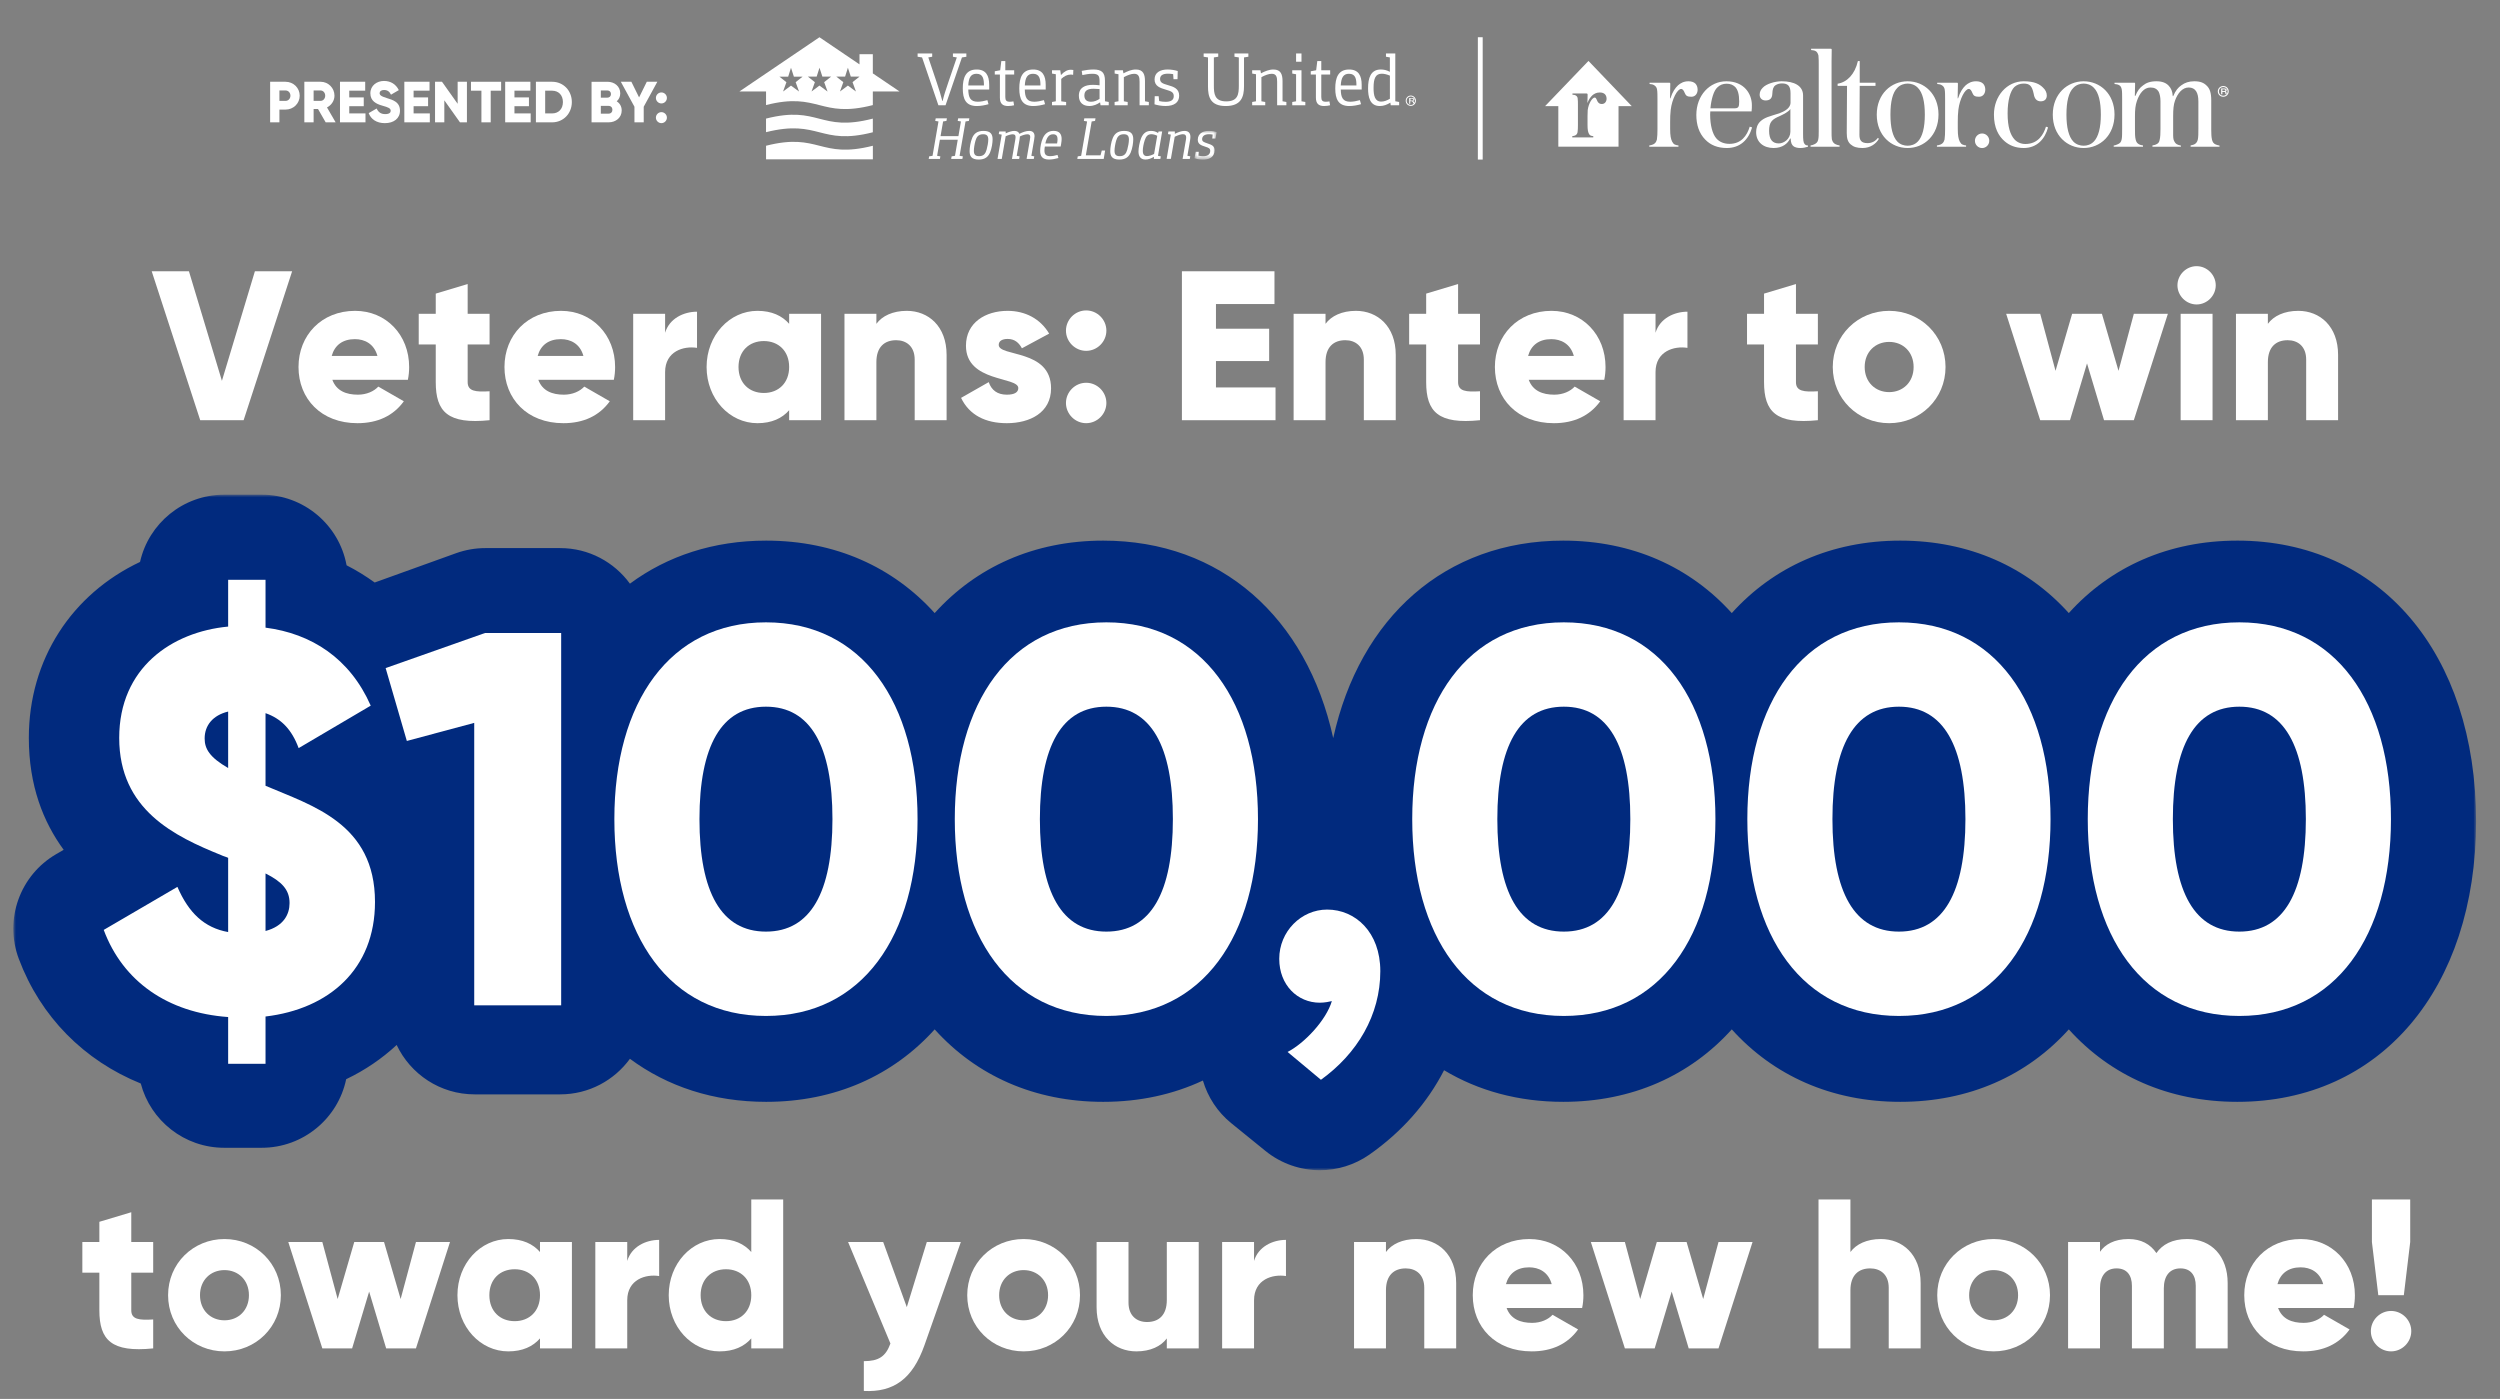 <svg height="263" viewBox="0 0 470 263" width="470" xmlns="http://www.w3.org/2000/svg" xmlns:xlink="http://www.w3.org/1999/xlink"><rect x="0" y="0" width="470" height="263" fill="#808080" stroke="none"/><mask id="a" fill="#fff"><path d="m0 0h4.18v5.391h-4.18z" fill="#fff" fill-rule="evenodd"/></mask><mask id="b" fill="#fff"><path d="m0 0h463v127h-463z" fill="#fff" fill-rule="evenodd"/></mask><g fill="none" fill-rule="evenodd"><g transform="translate(139 7)"><g fill="#fff"><path d="m41.131 15.251-.086.481.612.1-.474 2.762h-3.361l.48-2.762.63-.1.086-.481h-2.108l-.086.481.612.1-1.119 6.464-.63.099h-.006l-.086.487h2.107l.086-.487-.612-.099.52-3.022h3.36l-.519 3.022-.63.099-.087.487h2.108l.087-.487-.613-.099 1.121-6.464.629-.1.087-.481z"/><path d="m46.483 21.134c.156-.528.312-1.372.312-1.894 0-.71-.289-1.003-.964-1.003-.918 0-1.241.528-1.444 1.226-.167.575-.3 1.396-.3 1.883 0 .722.288 1.014.975 1.014.901 0 1.207-.504 1.421-1.226zm-2.714-2.205c.335-.757.878-1.32 2.131-1.32 1.374 0 1.709.663 1.709 1.59 0 .633-.156 1.712-.484 2.481-.335.756-.878 1.319-2.131 1.319-1.374 0-1.709-.662-1.709-1.589 0-.634.156-1.713.491-2.481z"/><path d="m49.312 18.307-.543-.099.086-.488h1.207l.012.353c.543-.259 1.131-.464 1.628-.464s.82.217.941.551c.578-.305 1.276-.551 1.831-.551.722 0 1.022.405 1.022 1.003 0 .159-.022.346-.069.61l-.531 3.074.543.1-.087.487h-1.351l.612-3.548c.047-.247.07-.405.07-.552 0-.328-.099-.539-.532-.539-.363 0-.912.159-1.408.405-.012.182-.035.37-.069.575l-.532 3.074.543.1-.086.487h-1.352l.613-3.548c.034-.194.064-.394.064-.563 0-.305-.099-.529-.52-.529-.346 0-.865.147-1.339.37l-.734 4.27h-.796l.785-4.575z"/><path d="m59.733 19.961c.057-.293.087-.575.087-.797 0-.54-.203-.921-.831-.921-.821 0-1.219.64-1.466 1.724h2.205zm.242 2.751c-.508.147-1.183.282-1.761.282-1.218 0-1.663-.587-1.663-1.637 0-.662.179-1.701.531-2.446.376-.786.987-1.309 1.998-1.309 1.074 0 1.507.599 1.507 1.519 0 .211-.023.529-.087.88l-.098.551h-2.973c-.047.258-.075.493-.075.745 0 .756.311 1.062 1.074 1.062.433 0 .941-.1 1.386-.235l.168.587z"/><path d="m63.625 22.396.63-.099 1.12-6.464-.613-.1.087-.481h2.107l-.086.481-.635.1-1.097 6.364h2.76l.242-.903h.623l-.265 1.589h-4.965l.087-.487z"/><path d="m72.926 21.134c.156-.528.312-1.372.312-1.894 0-.71-.289-1.003-.964-1.003-.918 0-1.241.528-1.444 1.226-.167.575-.3 1.396-.3 1.883 0 .722.288 1.014.975 1.014.901 0 1.207-.504 1.421-1.226m-2.714-2.205c.335-.757.878-1.32 2.131-1.32 1.374 0 1.709.663 1.709 1.59 0 .633-.156 1.712-.484 2.481-.335.756-.878 1.319-2.131 1.319-1.374 0-1.709-.662-1.709-1.589 0-.634.156-1.713.484-2.481"/><path d="m78.561 18.524c-.398-.193-.774-.293-1.109-.293-.699 0-1.01.44-1.241 1.126-.208.621-.364 1.443-.364 1.983 0 .71.266 1.003.786 1.003.387 0 .889-.159 1.339-.405zm-.623 3.954c-.509.316-1.051.516-1.587.516-.987 0-1.317-.686-1.317-1.507 0-.611.19-1.79.508-2.546.41-.968 1.022-1.331 1.854-1.331.508 0 .941.135 1.316.393l.099-.282h.675l-.786 4.575.532.1-.087.487h-1.218z"/><path d="m81.118 18.307-.543-.099.086-.488h1.207v.44c.618-.305 1.241-.551 1.819-.551.779 0 1.109.452 1.109 1.103 0 .123-.012.37-.058.628l-.508 2.951.543.099-.092.488h-1.352l.601-3.461c.035-.211.069-.394.069-.575 0-.358-.144-.611-.612-.611-.398 0-.964.194-1.542.481l-.722 4.159h-.796l.786-4.575z"/><path d="m.225 3.93h.589l-.058.722c.277.07.566.111.878.111.352 0 .733-.058.987-.258.191-.147.347-.393.347-.745 0-.463-.265-.586-.942-.797-.808-.258-1.396-.476-1.396-1.32 0-.598.3-1.091.785-1.36.341-.193.762-.282 1.31-.282.578 0 1.109.099 1.456.229l-.231 1.203h-.589l.07-.745c-.22-.046-.491-.065-.699-.065-.422 0-.745.088-.952.247-.22.169-.335.416-.335.686 0 .44.3.551.964.78.878.293 1.374.487 1.374 1.319 0 .634-.277 1.15-.796 1.443-.398.223-.9.293-1.397.293-.629 0-1.189-.111-1.587-.246l.23-1.209z" mask="url(#a)" transform="translate(85.553 17.609)"/><path d="m34.341 3.795-.831-.129v-.616h2.743v.616l-.734.129 1.57 4.657c.479 1.408.808 2.488 1.063 3.52h.069c.254-1.08.526-1.913 1.062-3.491l1.599-4.681-.733-.128v-.616h2.528v.616l-.831.128-3.083 8.993h-1.345l-3.066-8.993z"/><path d="m45.981 9.069c0-1.179-.138-2.2-1.403-2.2-1.074 0-1.473.763-1.542 2.2h2.939zm.86 3.519c-.652.188-1.455.346-2.194.346-2.078 0-2.644-1.308-2.644-3.302 0-1.995.536-3.566 2.604-3.566 1.767 0 2.362 1.162 2.362 2.886v.874h-3.932c.029 1.525.398 2.3 1.784 2.3.566 0 1.201-.129 1.807-.299z"/><path d="m48.977 7.015h-.959v-.616l1.016-.188.214-1.736h.75v1.736h1.669v.804h-1.669v4.223c0 .645.214.891.849.891.213 0 .467-.029.675-.07l.126.734c-.311.07-.692.14-1.114.14-1.016 0-1.553-.428-1.553-1.577v-4.341z"/><path d="m56.604 9.069c0-1.179-.144-2.2-1.397-2.2-1.074 0-1.472.763-1.542 2.2zm.86 3.519c-.652.188-1.455.346-2.194.346-2.078 0-2.644-1.308-2.644-3.302 0-1.995.536-3.566 2.604-3.566 1.767 0 2.362 1.162 2.362 2.886v.874h-3.932c.029 1.525.398 2.3 1.784 2.3.566 0 1.201-.129 1.813-.299l.214.762z"/><path d="m58.775 12.171.722-.129v-5.085l-.722-.128v-.616h1.553l.126.903c.635-.693 1.201-1.003 1.883-1.003.156 0 .311.012.45.041l-.04.921c-.156-.041-.312-.058-.45-.058-.653 0-1.23.299-1.784.821v4.212l.918.128v.616h-2.656v-.616z"/><path d="m67.712 9.743c-.272-.029-.791-.058-1.114-.058-1.172 0-1.738.375-1.738 1.267 0 .763.422 1.179 1.258 1.179.595 0 1.103-.217 1.599-.546v-1.842zm.098 2.499c-.548.375-1.201.686-2.021.686-1.201 0-1.962-.662-1.962-1.924 0-1.555 1.171-2.053 2.644-2.053.427 0 .889.041 1.247.088v-.763c0-.962-.167-1.408-1.356-1.408-.635 0-1.3.128-1.883.246l-.116-.792c.665-.14 1.496-.258 2.205-.258 1.542 0 2.165.563 2.165 2.099v3.877l.71.129v.616h-1.542l-.086-.546z"/><path d="m70.553 12.171.722-.129v-5.085l-.722-.128v-.616h1.553l.098.575c.779-.405 1.525-.722 2.344-.722 1.414 0 1.709.961 1.709 2.212v3.765l.722.129v.616h-1.738v-4.411c0-.804-.098-1.507-1.005-1.507-.554 0-1.258.258-1.952.633v4.54l.722.129v.616h-2.459v-.616z"/><path d="m78.093 11.08h.734l.098.921c.37.087.779.14 1.201.14.987 0 1.542-.316 1.542-1.079s-.566-.933-1.444-1.191c-1.119-.329-2.165-.662-2.165-1.942 0-1.278 1.034-1.865 2.46-1.865.681 0 1.386.129 1.893.288l-.04 1.536h-.751l-.069-.95c-.312-.058-.682-.087-.976-.087-1.016 0-1.483.357-1.483 1.002 0 .693.536.875 1.483 1.15 1.033.299 2.108.633 2.108 1.983 0 1.249-.907 1.942-2.558 1.942-.762 0-1.513-.141-2.079-.317l.041-1.536z"/><path d="m88.104 3.795-.82-.129v-.616h2.743v.616l-.82.129v5.302c0 1.525.126 2.962 2.32 2.962 2.195 0 2.373-1.338 2.373-2.932v-5.332l-.82-.129v-.616h2.615v.616l-.82.129v5.432c0 1.983-.526 3.707-3.435 3.707-2.91 0-3.337-1.736-3.337-3.69z"/><path d="m96.407 12.171.722-.129v-5.085l-.722-.128v-.616h1.553l.098.575c.779-.405 1.525-.722 2.35-.722 1.414 0 1.709.961 1.709 2.212v3.765l.721.129v.616h-1.737v-4.411c0-.804-.099-1.507-1.005-1.507-.554 0-1.258.258-1.951.633v4.54l.721.129v.616h-2.459z"/><path d="m104.663 4.605h1.016v-1.555h-1.016zm-.721 7.567.721-.129v-5.085l-.721-.129v-.616h1.737v5.831l.722.129v.616h-2.459z"/><path d="m108.381 7.015h-.959v-.616l1.016-.188.214-1.736h.75v1.736h1.669v.804h-1.669v4.223c0 .645.214.891.849.891.213 0 .467-.029.681-.07l.127.734c-.312.07-.693.14-1.115.14-1.015 0-1.553-.428-1.553-1.577v-4.341z"/><path d="m116.008 9.069c0-1.179-.138-2.2-1.403-2.2-1.074 0-1.466.763-1.542 2.2zm.86 3.519c-.652.188-1.455.346-2.194.346-2.078 0-2.644-1.308-2.644-3.302 0-1.995.536-3.566 2.604-3.566 1.767 0 2.362 1.162 2.362 2.886v.874h-3.932c.029 1.525.398 2.3 1.784 2.3.566 0 1.201-.129 1.813-.299l.214.762z"/><path d="m122.295 7.215c-.595-.246-1.092-.358-1.513-.358-1.16 0-1.553.833-1.553 2.675 0 1.437.242 2.569 1.443 2.569.509 0 1.074-.2 1.628-.534v-4.352zm.087 5.085c-.606.375-1.248.633-1.98.633-1.894 0-2.205-1.753-2.205-3.32 0-1.913.467-3.549 2.401-3.549.537 0 1.161.129 1.698.446v-2.716l-.734-.129v-.615h1.755v8.992l.722.129v.615h-1.582l-.069-.487z"/><path d="m127.008 12.46s0-.018-.019-.038l-.148-.243s-.027-.049-.046-.074-.037-.038-.056-.056c-.019-.018-.036-.031-.065-.044-.019-.013-.046-.025-.073-.031.046-.013.092-.025.129-.044.037-.018.073-.031.102-.056.027-.025.055-.05.065-.074.019-.032.019-.063.019-.1 0-.038-.01-.069-.029-.106-.019-.031-.036-.056-.073-.08-.037-.025-.075-.044-.121-.056-.046-.019-.102-.032-.167-.038h-.073-.102-.342s-.037 0-.056.013c-.019.013-.027.025-.027.049v1.002.013s.009.006.019.006c0 0 .019 0 .027.006h.056.055c.01 0 .029 0 .029-.006.009 0 .009 0 .017-.006v-.013-.461h.148c.047 0 .083.007.131.013.036.013.065.025.092.044.027.019.046.038.065.063.019.024.037.049.046.08l.148.255s0 .013.01.019c0 0 .009.006.019.012 0 0 .017 0 .027.007h.055.066c.017 0 .027 0 .036-.007.01 0 .01 0 .019-.006v-.013-.018m-.304-.679s-.037.044-.065.056c-.019.018-.065.031-.102.044-.037.007-.093.013-.148.013h-.212v-.367h.185.1c.029 0 .047 0 .065.013.075.013.121.038.148.063.029.031.037.068.037.105 0 .025 0 .056-.019.074"/><path d="m126.233 11.139c-.433 0-.779.358-.779.797 0 .44.352.793.779.793s.779-.358.779-.793c0-.434-.352-.797-.779-.797m0 1.771c-.526 0-.959-.434-.959-.974 0-.539.428-.973.959-.973s.959.44.959.973c0 .534-.428.974-.959.974"/><path d="m5.012 15.298v2.551c10.075-2.516 10.075 2.581 20.08.018v-2.57c-10.041 2.622-10.041-2.551-20.08 0"/><path d="m5.018 20.401v2.551h20.08v-2.551c-10.041 2.551-10.046-2.551-20.08 0"/><path d="m21.911 10.201-1.507-1.114-1.49 1.114.63-1.754-1.322-1.044h1.657l.526-1.671.543 1.671h1.64l-1.31 1.039.635 1.754zm-5.346 0-1.507-1.114-1.49 1.114.63-1.754-1.322-1.044h1.657l.531-1.671.543 1.671h1.646l-1.31 1.039.635 1.754zm-5.352 0-1.507-1.109-1.49 1.114.629-1.753-1.322-1.044h1.657l.526-1.672.543 1.672h1.645l-1.31 1.038.635 1.754zm13.879-3.402v-3.608h-2.506v1.913l-7.528-5.103-15.058 10.2h5.017v2.551c10-2.551 10.076 2.581 20.075.006v-2.558h5.029z"/></g><path d="m139.291 0v23" stroke="#fff" stroke-width=".908"/><path d="m221.569 19.587c-.556.592-1.272.807-1.935.807-.663 0-1.405-.215-1.961-.807-.848-.916-1.272-2.612-1.272-5.034 0-2.477.423-4.173 1.298-5.034.53-.566 1.272-.808 1.935-.808.636 0 1.379.216 1.935.808.874.888 1.299 2.584 1.299 5.034 0 2.423-.451 4.146-1.299 5.034m-1.935-11.307c-3.074 0-5.803 2.369-5.803 6.273 0 3.904 2.702 6.273 5.803 6.273s5.804-2.396 5.804-6.3c0-3.876-2.703-6.245-5.804-6.245" fill="#fff"/><path d="m234.234 9.868c0-.511-.159-.861-.397-1.131-.291-.296-.769-.457-1.326-.457-.9 0-1.483.35-1.961.754-.53.511-1.033 1.185-1.431 2.45h-.08c0-.189.053-2.639.053-2.773 0-.081-.053-.162-.186-.162h-3.71v.242c.317.027.636.054.927.27.239.161.424.404.477.754.079.35.079 1.346.079 1.777v5.734c0 .7-.026 1.427-.106 1.912-.159.539-.344.727-.716.916-.238.108-.503.161-.715.188v.242h5.485v-.242c-.239-.026-.424-.054-.663-.161-.212-.081-.371-.269-.53-.565-.239-.512-.371-1.077-.371-2.424v-.004-1.268c0-.774.017-1.531.112-2.301.247-2.011 1.239-3.899 1.955-3.899.318 0 .503.323.689.781.213.511.477.687 1.246.687.742 0 1.166-.62 1.166-1.319" fill="#fff"/><path d="m241.769 20.071c-.848 0-1.59-.35-2.067-.888-.742-.835-1.272-2.262-1.272-4.873 0-2.504.53-4.2 1.272-4.953.451-.404 1.06-.646 1.723-.646 1.192 0 1.59.457 1.908 1.911.133.916.557 1.427 1.326 1.427.689 0 1.139-.376 1.139-1.103 0-.539-.265-1.077-.716-1.481-.609-.62-1.563-1.185-3.631-1.185-3.153 0-5.591 2.773-5.591 6.273 0 2.477.874 4.039 2.014 5.008.874.754 2.014 1.265 3.577 1.265 2.518 0 4.002-1.696 4.585-3.876l-.397-.135c-.424 1.4-1.431 3.258-3.869 3.258" fill="#fff"/><path d="m254.659 19.587c-.557.592-1.272.807-1.935.807-.663 0-1.405-.215-1.961-.807-.848-.916-1.273-2.612-1.273-5.034 0-2.477.424-4.173 1.299-5.034.53-.566 1.272-.808 1.935-.808.636 0 1.378.216 1.935.808.874.888 1.299 2.584 1.299 5.034 0 2.423-.451 4.146-1.299 5.034m-1.935-11.307c-3.074 0-5.803 2.369-5.803 6.273 0 3.904 2.702 6.273 5.803 6.273 3.101 0 5.804-2.396 5.804-6.3 0-3.876-2.703-6.245-5.804-6.245" fill="#fff"/><path d="m276.846 19.21c-.106-.431-.133-1.103-.133-1.831v-5.547c0-1.346-.265-2.181-.848-2.719-.53-.539-1.193-.835-2.332-.835-1.034 0-1.776.27-2.438.754-.583.404-1.087.969-1.537 2.046h-.08c-.053-.915-.317-1.481-.742-1.938-.503-.566-1.272-.862-2.332-.862-1.14 0-1.935.296-2.518.781-.61.431-1.06 1.023-1.431 1.965h-.107c0-.135.053-2.181.053-2.315 0-.108-.026-.161-.159-.161h-3.71v.242c.317.026.662.08.9.242.239.134.371.376.451.754.079.377.079 1.103.079 1.803v5.628c0 .78 0 1.481-.079 1.938-.107.592-.344.807-.822.996-.186.081-.477.189-.689.215v.216h5.511v-.242c-.424-.054-.742-.161-.954-.35-.212-.161-.344-.404-.423-.754-.133-.512-.133-1.185-.133-2.019v-2.346c0-1.239.08-2.073.371-2.908.476-1.373 1.298-2.514 2.544-2.514.742 0 1.246.27 1.563.835.186.404.318.996.318 1.75v5.183c0 .835-.027 1.615-.16 2.099-.053.35-.212.592-.503.754-.212.135-.477.216-.848.27v.242h5.353v-.216c-.344-.054-.583-.161-.795-.269-.292-.189-.451-.485-.584-.861-.106-.405-.079-1.104-.079-1.912v-2.454c0-1.319.079-2.208.344-2.935.503-1.427 1.405-2.487 2.57-2.487.636 0 1.113.242 1.405.701.291.457.424 1.076.424 1.911v5.157c0 .835 0 1.561-.107 2.019-.079.35-.238.619-.503.807-.212.161-.477.215-.848.296v.242h5.432v-.216c-.265-.026-.503-.134-.742-.215-.397-.189-.556-.431-.689-.942" fill="#fff"/><path d="m212.11 19.91c-1.219 0-1.537-.565-1.537-1.562l.053-9.207h2.969v-.592h-2.969v-4.066h-.344c-.575 2.514-2.065 3.983-3.811 4.254v.056.241.107l1.77-.004s-.052 8.595-.052 8.862c0 1.023.186 1.669.743 2.154.529.457 1.166.673 2.225.673 1.484 0 2.518-.781 3.075-1.723l-.186-.189c-.477.646-1.166.996-1.935.996" fill="#fff"/><path d="m233.634 18.094c-.744 0-1.348.613-1.348 1.37 0 .755.604 1.369 1.348 1.369.744 0 1.348-.613 1.348-1.369 0-.756-.604-1.37-1.348-1.37" fill="#fff"/><path d="m279.167 10.11h-.358v-.31h.337c.153 0 .232.052.232.155 0 .099-.079.156-.211.156zm.411.285c-.01-.099-.057-.169-.158-.203.152-.056.195-.159.195-.259 0-.198-.185-.306-.47-.306h-.57v1.095h.233v-.44h.364c.132 0 .173.039.185.16l.01.111c.006.074.016.13.053.169h.236c-.042-.056-.057-.095-.063-.169z" fill="#fff"/><path d="m278.975 10.993c-.466 0-.819-.354-.819-.811 0-.457.352-.815.819-.815.462 0 .814.358.814.815 0 .457-.352.811-.814.811m0-1.822c-.579 0-1.029.447-1.029 1.011 0 .564.449 1.011 1.029 1.011.575 0 1.025-.447 1.025-1.011 0-.563-.45-1.011-1.025-1.011" fill="#fff"/><path d="m206.102 20.125c-.291-.135-.583-.377-.716-.942-.053-.404-.053-.888-.053-1.508v-13.192c0-.942.027-1.588.027-2.127 0-.135-.053-.189-.186-.189h-3.684v.242c.424.026.663.08.927.242.212.161.344.404.45.781.054.35.054 1.346.054 1.75v12.492c0 .646 0 1.158-.107 1.616-.106.457-.37.673-.715.835-.186.108-.477.189-.716.215v.242h5.458v-.242c-.239-.026-.503-.108-.742-.215" fill="#fff"/><path d="m179.759 8.737c-.291-.296-.769-.457-1.325-.457-.901 0-1.484.35-1.961.754-.53.511-1.033 1.185-1.431 2.45h-.08c0-.189.053-2.639.053-2.774 0-.08-.053-.161-.186-.161h-3.71v.242c.318.027.636.054.927.27.239.161.424.404.477.754.08.35.08 1.346.08 1.777v5.734c0 .7-.027 1.427-.107 1.912-.159.539-.344.727-.715.915-.239.108-.504.162-.716.189v.242h5.485v-.242c-.239-.026-.424-.054-.663-.161-.212-.081-.37-.269-.53-.565-.238-.512-.37-1.077-.37-2.424v-.004-1.268c0-.774.017-1.531.111-2.301.247-2.012 1.24-3.899 1.955-3.899.318 0 .504.323.69.781.212.511.476.687 1.245.687.742 0 1.166-.62 1.166-1.319 0-.511-.159-.862-.397-1.131" fill="#fff"/><path d="m197.592 17.783c-.026 1.373-1.246 2.181-2.173 2.181-1.166 0-1.828-.7-1.828-2.369 0-.807.132-1.4.476-1.803.318-.405.874-.701 1.696-1.051.61-.296 1.405-.672 1.829-1.238zm2.676 2.293c-.239-.269-.291-.78-.291-1.965v-7.167c0-1.831-1.669-2.665-4.028-2.665-1.245 0-2.915.485-3.578 1.238-.344.351-.556.754-.556 1.293 0 .7.503 1.076 1.113 1.076.769 0 1.246-.35 1.272-1.292.027-.754.16-1.265.583-1.561.318-.216.742-.35 1.219-.35 1.113 0 1.617.457 1.617 1.857v1.831c-.053.835-.848 1.562-2.57 2.073-1.273.431-2.279.592-3.127 1.401-.556.539-.769 1.265-.769 1.992 0 1.938 1.431 2.989 3.286 2.989 1.723 0 2.676-.888 3.101-1.777h.106c.027.835.213 1.211.583 1.481.239.161.663.296 1.219.296.555 0 1.048-.123 1.446-.241v-.24c-.004 0-.01.001-.014.001-.265 0-.477-.081-.61-.27z" fill="#fff"/><path d="m183.859 9.437c.45-.457 1.06-.7 1.723-.7.742 0 1.192.215 1.616.592.503.511.769 1.373.769 2.773 0 1.05-.16 1.266-.954 1.266h-4.452c.16-1.777.636-3.339 1.299-3.931zm6.09 7.375c-.517 1.708-1.605 3.232-3.811 3.232-.98 0-1.855-.323-2.465-1.023-.715-.807-1.166-2.449-1.166-4.496 0-.215 0-.364.027-.579h7.764c.053-.35.053-.902.053-1.198 0-2.046-1.405-4.469-4.797-4.469-3.127 0-5.644 2.638-5.644 6.327 0 1.831.503 3.446 1.669 4.631 1.007 1.05 2.359 1.588 4.055 1.588 2.504 0 4.083-1.54 4.763-3.873h-.006z" fill="#fff"/><path d="m160.356 10.927.004-.004c.297-.251.726-.539 1.407-.539.412 0 .756.12.972.339.201.227.298.5.298.838 0 .492-.304.99-.884.99-.586 0-.788-.371-.933-.718-.124-.305-.235-.495-.408-.495-.451 0-1.141 1.044-1.321 2.342-.017.21-.036.685-.036 1.175v1.625c0 .929.091 1.308.25 1.647.108.2.205.308.326.354.16.071.278.088.441.108l.066.007v.23h-3.953v-.229l.066-.008c.184-.024.344-.066.474-.125.231-.118.347-.225.453-.581.059-.365.072-.912.072-1.308v-3.902c0-.293 0-.98-.053-1.215-.031-.204-.132-.362-.3-.476-.187-.139-.391-.156-.606-.174l-.07-.005v-.232h2.647c.141 0 .204.098.204.189 0 .044-.008.411-.016.836-.005.272-.012.563-.016.777.283-.762.618-1.157.915-1.444zm-8.875 2.022h2.484v7.62h11.319v-7.62h2.483l-8.135-8.496z" fill="#fff"/></g><g fill="#fff" fill-rule="nonzero" transform="translate(50.786 15.219)"><path d="m2.888.153h-2.888v7.628h1.744v-2.397h1.144c1.504 0 2.67-1.166 2.67-2.615s-1.166-2.615-2.67-2.615zm-1.144 3.596v-1.962h1.144c.534 0 .926.425.926.981s-.392.981-.926.981z"/><path d="m9.001 5.274 1.438 2.506h1.874l-1.624-2.801c.839-.425 1.406-1.275 1.406-2.212 0-1.449-1.166-2.615-2.615-2.615h-3.051v7.628h1.744v-2.506zm-.828-1.526v-1.962h1.308c.479 0 .872.425.872.981s-.392.981-.872.981z"/><path d="m17.926 6.102h-3.051v-1.351h2.724v-1.656h-2.724v-1.264h2.997v-1.678h-4.74v7.628h4.795z"/><path d="m21.577 7.933c1.656 0 2.833-.872 2.833-2.343 0-1.613-1.297-2.016-2.452-2.365-1.188-.36-1.373-.599-1.373-.948 0-.305.272-.578.817-.578.697 0 1.057.338 1.319.883l1.471-.861c-.556-1.122-1.537-1.722-2.79-1.722-1.319 0-2.561.85-2.561 2.321 0 1.46 1.112 2.005 2.245 2.321 1.144.316 1.58.501 1.58.97 0 .294-.207.621-1.035.621-.861 0-1.329-.425-1.602-1.057l-1.504.872c.425 1.122 1.449 1.885 3.051 1.885z"/><path d="m30.022 6.102h-3.051v-1.351h2.724v-1.656h-2.724v-1.264h2.997v-1.678h-4.74v7.628h4.795z"/><path d="m36.996.153h-1.744v4.141l-2.942-4.141h-1.308v7.628h1.744v-4.141l2.942 4.141h1.308z"/><path d="m43.426 1.831v-1.678h-5.667v1.678h1.962v5.95h1.744v-5.95z"/><path d="m48.983 6.102h-3.051v-1.351h2.724v-1.656h-2.724v-1.264h2.997v-1.678h-4.74v7.628h4.795z"/><path d="m53.015.153h-3.051v7.628h3.051c2.103 0 3.705-1.656 3.705-3.814 0-2.158-1.602-3.814-3.705-3.814zm-1.308 5.95v-4.272h1.308c1.199 0 2.027.828 2.027 2.136 0 1.308-.828 2.136-2.027 2.136z"/><path d="m65.155 3.825c.414-.36.665-.861.665-1.493 0-1.319-1.079-2.179-2.408-2.179h-2.986v7.628h3.204c1.362 0 2.463-.883 2.463-2.234 0-.774-.371-1.362-.937-1.722zm-2.986 2.321v-1.46h1.46c.436 0 .719.305.719.73 0 .425-.283.73-.719.73zm0-3.008v-1.351h1.242c.403 0 .665.283.665.676 0 .392-.272.676-.665.676z"/><path d="m70.233 4.849 2.561-4.697h-1.983l-1.449 2.942-1.449-2.942h-1.983l2.561 4.697v2.931h1.744z"/><path d="m73.557 4.228c.567 0 1.035-.469 1.035-1.035 0-.567-.469-1.035-1.035-1.035s-1.035.469-1.035 1.035c0 .567.469 1.035 1.035 1.035zm-1.035 2.67c0 .567.469 1.035 1.035 1.035s1.035-.469 1.035-1.035-.469-1.035-1.035-1.035-1.035.469-1.035 1.035z"/></g><g fill="#fff" fill-rule="nonzero" transform="translate(15.48 225.499)"><path d="m9.2 20.84v-7.08h4.12v-5.76h-4.12v-5.6l-6 1.8v3.8h-3.2v5.76h3.2v7.08c0 5.6 2.28 7.96 10.12 7.16v-5.44c-2.64.16-4.12 0-4.12-1.72z"/><path d="m26.72 28.56c5.88 0 10.6-4.6 10.6-10.56s-4.72-10.56-10.6-10.56-10.6 4.6-10.6 10.56 4.72 10.56 10.6 10.56zm-4.6-10.56c0-2.84 2-4.72 4.6-4.72s4.6 1.88 4.6 4.72-2 4.72-4.6 4.72-4.6-1.88-4.6-4.72z"/><path d="m69.12 8h-6.4l-2.88 10.72-3.12-10.72h-5.6l-3.12 10.72-2.88-10.72h-6.4l6.4 20h5.6l3.2-10.68 3.2 10.68h5.6z"/><path d="m92.04 8h-6v1.88c-1.32-1.52-3.28-2.44-5.96-2.44-5.24 0-9.56 4.6-9.56 10.56s4.32 10.56 9.56 10.56c2.68 0 4.64-.92 5.96-2.44v1.88h6zm-15.52 10c0-3 2-4.88 4.76-4.88s4.76 1.88 4.76 4.88-2 4.88-4.76 4.88-4.76-1.88-4.76-4.88z"/><path d="m102.44 11.56v-3.56h-6v20h6v-9.04c0-3.96 3.52-4.96 6-4.56v-6.8c-2.52 0-5.2 1.28-6 3.96z"/><path d="m131.76 0h-6v9.88c-1.32-1.52-3.28-2.44-5.96-2.44-5.24 0-9.56 4.6-9.56 10.56s4.32 10.56 9.56 10.56c2.68 0 4.64-.92 5.96-2.44v1.88h6zm-15.52 18c0-3 2-4.88 4.76-4.88s4.76 1.88 4.76 4.88-2 4.88-4.76 4.88-4.76-1.88-4.76-4.88z"/><path d="m158.32 27.4 6.84-19.4h-6.4l-3.76 12.24-4.44-12.24h-6.6l7.96 19.08c-.88 2.44-2.2 3.32-5 3.32v5.6c5.6.28 9.16-2.24 11.4-8.6z"/><path d="m176.96 28.56c5.88 0 10.6-4.6 10.6-10.56s-4.72-10.56-10.6-10.56-10.6 4.6-10.6 10.56 4.72 10.56 10.6 10.56zm-4.6-10.56c0-2.84 2-4.72 4.6-4.72s4.6 1.88 4.6 4.72-2 4.72-4.6 4.72-4.6-1.88-4.6-4.72z"/><path d="m209.88 8h-6v10.92c0 2.84-1.52 4.12-3.72 4.12-1.92 0-3.48-1.16-3.48-3.64v-11.4h-6v12.28c0 5.4 3.44 8.28 7.48 8.28 2.64 0 4.64-.96 5.72-2.44v1.88h6z"/><path d="m220.28 11.56v-3.56h-6v20h6v-9.04c0-3.96 3.52-4.96 6-4.56v-6.8c-2.52 0-5.2 1.28-6 3.96z"/><path d="m250.8 7.44c-2.64 0-4.64.96-5.72 2.44v-1.88h-6v20h6v-10.92c0-2.84 1.52-4.12 3.72-4.12 1.92 0 3.48 1.16 3.48 3.64v11.4h6v-12.28c0-5.4-3.44-8.28-7.48-8.28z"/><path d="m267.76 20.4h14.2c.16-.76.24-1.56.24-2.4 0-6.04-4.32-10.56-10.16-10.56-6.32 0-10.64 4.6-10.64 10.56s4.24 10.56 11.08 10.56c3.8 0 6.76-1.4 8.72-4.12l-4.8-2.76c-.8.88-2.2 1.52-3.84 1.52-2.2 0-4.04-.72-4.8-2.8zm-.12-4.48c.56-2.04 2.08-3.16 4.36-3.16 1.8 0 3.6.84 4.24 3.16z"/><path d="m314 8h-6.4l-2.88 10.72-3.12-10.72h-5.6l-3.12 10.72-2.88-10.72h-6.4l6.4 20h5.6l3.2-10.68 3.2 10.68h5.6z"/><path d="m338.12 7.44c-2.64 0-4.64.96-5.72 2.44v-9.88h-6v28h6v-10.92c0-2.84 1.52-4.12 3.72-4.12 1.92 0 3.48 1.16 3.48 3.64v11.4h6v-12.28c0-5.4-3.44-8.28-7.48-8.28z"/><path d="m359.32 28.56c5.88 0 10.6-4.6 10.6-10.56s-4.72-10.56-10.6-10.56-10.6 4.6-10.6 10.56 4.72 10.56 10.6 10.56zm-4.6-10.56c0-2.84 2-4.72 4.6-4.72s4.6 1.88 4.6 4.72-2 4.72-4.6 4.72-4.6-1.88-4.6-4.72z"/><path d="m395.72 7.44c-2.84 0-4.68 1.04-5.8 2.64-1.12-1.68-2.88-2.64-5.24-2.64-2.68 0-4.44 1.04-5.36 2.4v-1.84h-6v20h6v-11.28c0-2.36 1.12-3.76 3.12-3.76 1.92 0 2.88 1.28 2.88 3.28v11.76h6v-11.28c0-2.36 1.12-3.76 3.12-3.76 1.92 0 2.88 1.28 2.88 3.28v11.76h6v-12.28c0-5-3-8.28-7.6-8.28z"/><path d="m412.8 20.4h14.2c.16-.76.24-1.56.24-2.4 0-6.04-4.32-10.56-10.16-10.56-6.32 0-10.64 4.6-10.64 10.56s4.24 10.56 11.08 10.56c3.8 0 6.76-1.4 8.72-4.12l-4.8-2.76c-.8.88-2.2 1.52-3.84 1.52-2.2 0-4.04-.72-4.8-2.8zm-.12-4.48c.56-2.04 2.08-3.16 4.36-3.16 1.8 0 3.6.84 4.24 3.16z"/><path d="m430.44 8 1.2 10h4.8l1.2-10v-8h-7.2zm-.2 16.76c0 2.08 1.72 3.8 3.8 3.8s3.8-1.72 3.8-3.8-1.72-3.8-3.8-3.8-3.8 1.72-3.8 3.8z"/></g><g transform="translate(2.5 93)"><path d="m418.116 8.637c-12.964 0-23.864 4.955-31.681 13.622-7.816-8.666-18.717-13.622-31.681-13.622-12.963 0-23.864 4.955-31.68 13.622-7.817-8.666-18.717-13.622-31.681-13.622-22.122 0-38.251 14.402-43.247 37.123-4.996-22.72-21.126-37.123-43.246-37.123-12.964 0-23.866 4.955-31.681 13.622-7.817-8.666-18.717-13.622-31.681-13.622-9.887 0-18.574 2.883-25.611 8.093-2.949-4.046-7.715-6.687-13.11-6.687h-14.079c-1.877 0-3.739.326-5.504.961l-15.292 5.508c-1.672-1.204-3.429-2.297-5.285-3.237-1.379-7.55-7.999-13.275-15.959-13.275h-7.04c-7.736 0-14.209 5.409-15.831 12.646-12.786 6.031-20.907 18.264-20.907 33.08 0 8.942 2.703 15.786 6.549 21.039l-1.38.799c-6.852 3.967-9.834 12.297-7.052 19.703 4.102 10.924 12.278 19.116 22.928 23.435 1.825 6.953 8.16 12.081 15.693 12.081h7.04c7.825 0 14.356-5.532 15.884-12.894 3.564-1.698 6.739-3.875 9.49-6.434 2.6 5.483 8.176 9.287 14.655 9.287h16.09c5.395 0 10.161-2.642 13.11-6.687 7.037 5.21 15.724 8.093 25.611 8.093 12.964 0 23.864-4.955 31.681-13.622 7.816 8.666 18.717 13.622 31.681 13.622 6.881 0 13.18-1.403 18.748-4.006.913 3.1 2.732 5.911 5.319 8.01l6.437 5.223c2.97 2.41 6.596 3.627 10.231 3.627 3.246 0 6.5-.97 9.302-2.927 6.155-4.304 10.911-9.752 14.048-15.872 6.411 3.849 13.973 5.945 22.409 5.945 12.964 0 23.864-4.955 31.681-13.622 7.816 8.666 18.717 13.622 31.68 13.622 12.964 0 23.866-4.955 31.681-13.622 7.817 8.666 18.717 13.622 31.681 13.622 26.847 0 44.884-21.201 44.884-52.755 0-31.555-18.037-52.755-44.884-52.755" fill="#012a7e" mask="url(#b)"/><g fill="#fff"><path d="m51.938 76.768c0-2.528-1.506-4.045-4.518-5.561v10.819c3.414-.91 4.518-3.135 4.518-5.258m-11.546-25.379v-10.617c-2.912.708-4.418 2.631-4.418 5.056 0 1.921.904 3.539 4.418 5.561m7.028 46.714v8.897h-7.028v-8.796c-11.344-.811-19.777-6.674-23.392-16.381l13.854-8.089c2.108 4.854 5.02 7.685 9.538 8.494v-13.954c-.402-.202-.904-.303-1.305-.506-8.735-3.537-19.175-8.492-19.175-22.042 0-13.144 9.838-19.918 20.48-20.929v-8.797h7.028v8.999c8.634 1.112 15.862 5.764 19.777 14.662l-13.552 7.987c-1.305-3.539-3.313-5.561-6.225-6.573v13.651c8.735 3.741 20.58 7.078 20.58 21.84 0 12.638-8.634 20.121-20.58 21.538"/><path d="m103 96h-16.346v-53.1l-12.669 3.4-3.985-13.701 18.696-6.599h14.304z"/><path d="m141.5 82.142c8.4 0 12.501-7.419 12.501-21.142s-4.1-21.144-12.501-21.144-12.501 7.421-12.501 21.144 4.1 21.142 12.501 21.142m-28.5-21.142c0-21.955 10.401-37 28.5-37 18.101 0 28.5 15.045 28.5 37s-10.399 37-28.5 37c-18.099 0-28.5-15.045-28.5-37"/><path d="m205.5 82.142c8.4 0 12.501-7.419 12.501-21.142s-4.1-21.144-12.501-21.144-12.501 7.421-12.501 21.144 4.1 21.142 12.501 21.142m-28.5-21.142c0-21.955 10.401-37 28.5-37 18.101 0 28.5 15.045 28.5 37s-10.399 37-28.5 37c-18.099 0-28.5-15.045-28.5-37"/><path d="m245.834 110-6.269-5.233c3.134-1.61 7.248-5.937 8.325-9.56-.392.101-1.371.302-2.253.302-4.212 0-7.638-3.321-7.638-8.25 0-5.132 4.112-9.258 9.009-9.258 5.289 0 9.991 4.227 9.991 11.573 0 8.25-4.31 15.496-11.166 20.427"/><path d="m291.5 82.142c8.4 0 12.501-7.419 12.501-21.142s-4.1-21.144-12.501-21.144-12.501 7.421-12.501 21.144 4.1 21.142 12.501 21.142m-28.5-21.142c0-21.955 10.401-37 28.5-37 18.101 0 28.5 15.045 28.5 37s-10.399 37-28.5 37c-18.099 0-28.5-15.045-28.5-37"/><path d="m354.5 82.142c8.4 0 12.501-7.419 12.501-21.142s-4.1-21.144-12.501-21.144-12.501 7.421-12.501 21.144 4.1 21.142 12.501 21.142m-28.5-21.142c0-21.955 10.401-37 28.5-37 18.101 0 28.5 15.045 28.5 37s-10.399 37-28.5 37c-18.099 0-28.5-15.045-28.5-37"/><path d="m418.5 82.142c8.4 0 12.501-7.419 12.501-21.142s-4.1-21.144-12.501-21.144-12.501 7.421-12.501 21.144 4.1 21.142 12.501 21.142m-28.5-21.142c0-21.955 10.401-37 28.5-37 18.101 0 28.5 15.045 28.5 37s-10.399 37-28.5 37c-18.099 0-28.5-15.045-28.5-37"/></g></g><g fill="#fff" fill-rule="nonzero" transform="translate(28.52 50.039)"><path d="m0 .96 9.12 28h8.16l9.12-28h-7l-6.2 20.6-6.2-20.6z"/><path d="m33.96 21.36h14.2c.16-.76.24-1.56.24-2.4 0-6.04-4.32-10.56-10.16-10.56-6.32 0-10.64 4.6-10.64 10.56s4.24 10.56 11.08 10.56c3.8 0 6.76-1.4 8.72-4.12l-4.8-2.76c-.8.88-2.2 1.52-3.84 1.52-2.2 0-4.04-.72-4.8-2.8zm-.12-4.48c.56-2.04 2.08-3.16 4.36-3.16 1.8 0 3.6.84 4.24 3.16z"/><path d="m59.4 21.8v-7.08h4.12v-5.76h-4.12v-5.6l-6 1.8v3.8h-3.2v5.76h3.2v7.08c0 5.6 2.28 7.96 10.12 7.16v-5.44c-2.64.16-4.12 0-4.12-1.72z"/><path d="m72.68 21.36h14.2c.16-.76.24-1.56.24-2.4 0-6.04-4.32-10.56-10.16-10.56-6.32 0-10.64 4.6-10.64 10.56s4.24 10.56 11.08 10.56c3.8 0 6.76-1.4 8.72-4.12l-4.8-2.76c-.8.88-2.2 1.52-3.84 1.52-2.2 0-4.04-.72-4.8-2.8zm-.12-4.48c.56-2.04 2.08-3.16 4.36-3.16 1.8 0 3.6.84 4.24 3.16z"/><path d="m96.52 12.52v-3.56h-6v20h6v-9.04c0-3.96 3.52-4.96 6-4.56v-6.8c-2.52 0-5.2 1.28-6 3.96z"/><path d="m125.84 8.96h-6v1.88c-1.32-1.52-3.28-2.44-5.96-2.44-5.24 0-9.56 4.6-9.56 10.56s4.32 10.56 9.56 10.56c2.68 0 4.64-.92 5.96-2.44v1.88h6zm-15.52 10c0-3 2-4.88 4.76-4.88s4.76 1.88 4.76 4.88-2 4.88-4.76 4.88-4.76-1.88-4.76-4.88z"/><path d="m141.96 8.4c-2.64 0-4.64.96-5.72 2.44v-1.88h-6v20h6v-10.92c0-2.84 1.52-4.12 3.72-4.12 1.92 0 3.48 1.16 3.48 3.64v11.4h6v-12.28c0-5.4-3.44-8.28-7.48-8.28z"/><path d="m159.24 14.8c0-.72.64-1.12 1.68-1.12 1.32 0 2.12.72 2.68 1.76l5.12-2.76c-1.68-2.84-4.56-4.28-7.8-4.28-4.16 0-7.84 2.2-7.84 6.56 0 6.92 9.84 5.76 9.84 7.96 0 .8-.72 1.24-2.16 1.24-1.76 0-2.88-.84-3.4-2.36l-5.2 2.96c1.56 3.24 4.6 4.76 8.6 4.76 4.32 0 8.32-1.96 8.32-6.56 0-7.4-9.84-5.88-9.84-8.16z"/><path d="m175.68 15.92c2.08 0 3.8-1.72 3.8-3.8s-1.72-3.8-3.8-3.8-3.8 1.72-3.8 3.8 1.72 3.8 3.8 3.8zm-3.8 9.8c0 2.08 1.72 3.8 3.8 3.8s3.8-1.72 3.8-3.8-1.72-3.8-3.8-3.8-3.8 1.72-3.8 3.8z"/><path d="m211.28 22.8h-11.2v-4.96h10v-6.08h-10v-4.64h11v-6.16h-17.4v28h17.6z"/><path d="m226.4 8.4c-2.64 0-4.64.96-5.72 2.44v-1.88h-6v20h6v-10.92c0-2.84 1.52-4.12 3.72-4.12 1.92 0 3.48 1.16 3.48 3.64v11.4h6v-12.28c0-5.4-3.44-8.28-7.48-8.28z"/><path d="m245.6 21.8v-7.08h4.12v-5.76h-4.12v-5.6l-6 1.8v3.8h-3.2v5.76h3.2v7.08c0 5.6 2.28 7.96 10.12 7.16v-5.44c-2.64.16-4.12 0-4.12-1.72z"/><path d="m258.88 21.36h14.2c.16-.76.24-1.56.24-2.4 0-6.04-4.32-10.56-10.16-10.56-6.32 0-10.64 4.6-10.64 10.56s4.24 10.56 11.08 10.56c3.8 0 6.76-1.4 8.72-4.12l-4.8-2.76c-.8.88-2.2 1.52-3.84 1.52-2.2 0-4.04-.72-4.8-2.8zm-.12-4.48c.56-2.04 2.08-3.16 4.36-3.16 1.8 0 3.6.84 4.24 3.16z"/><path d="m282.72 12.52v-3.56h-6v20h6v-9.04c0-3.96 3.52-4.96 6-4.56v-6.8c-2.52 0-5.2 1.28-6 3.96z"/><path d="m309.12 21.8v-7.08h4.12v-5.76h-4.12v-5.6l-6 1.8v3.8h-3.2v5.76h3.2v7.08c0 5.6 2.28 7.96 10.12 7.16v-5.44c-2.64.16-4.12 0-4.12-1.72z"/><path d="m326.64 29.52c5.88 0 10.6-4.6 10.6-10.56s-4.72-10.56-10.6-10.56-10.6 4.6-10.6 10.56 4.72 10.56 10.6 10.56zm-4.6-10.56c0-2.84 2-4.72 4.6-4.72s4.6 1.88 4.6 4.72-2 4.72-4.6 4.72-4.6-1.88-4.6-4.72z"/><path d="m379.04 8.96h-6.4l-2.88 10.72-3.12-10.72h-5.6l-3.12 10.72-2.88-10.72h-6.4l6.4 20h5.6l3.2-10.68 3.2 10.68h5.6z"/><path d="m384.44 7.2c1.96 0 3.6-1.64 3.6-3.6s-1.64-3.6-3.6-3.6-3.6 1.64-3.6 3.6 1.64 3.6 3.6 3.6zm-3 21.76h6v-20h-6z"/><path d="m403.56 8.4c-2.64 0-4.64.96-5.72 2.44v-1.88h-6v20h6v-10.92c0-2.84 1.52-4.12 3.72-4.12 1.92 0 3.48 1.16 3.48 3.64v11.4h6v-12.28c0-5.4-3.44-8.28-7.48-8.28z"/></g></g></svg>